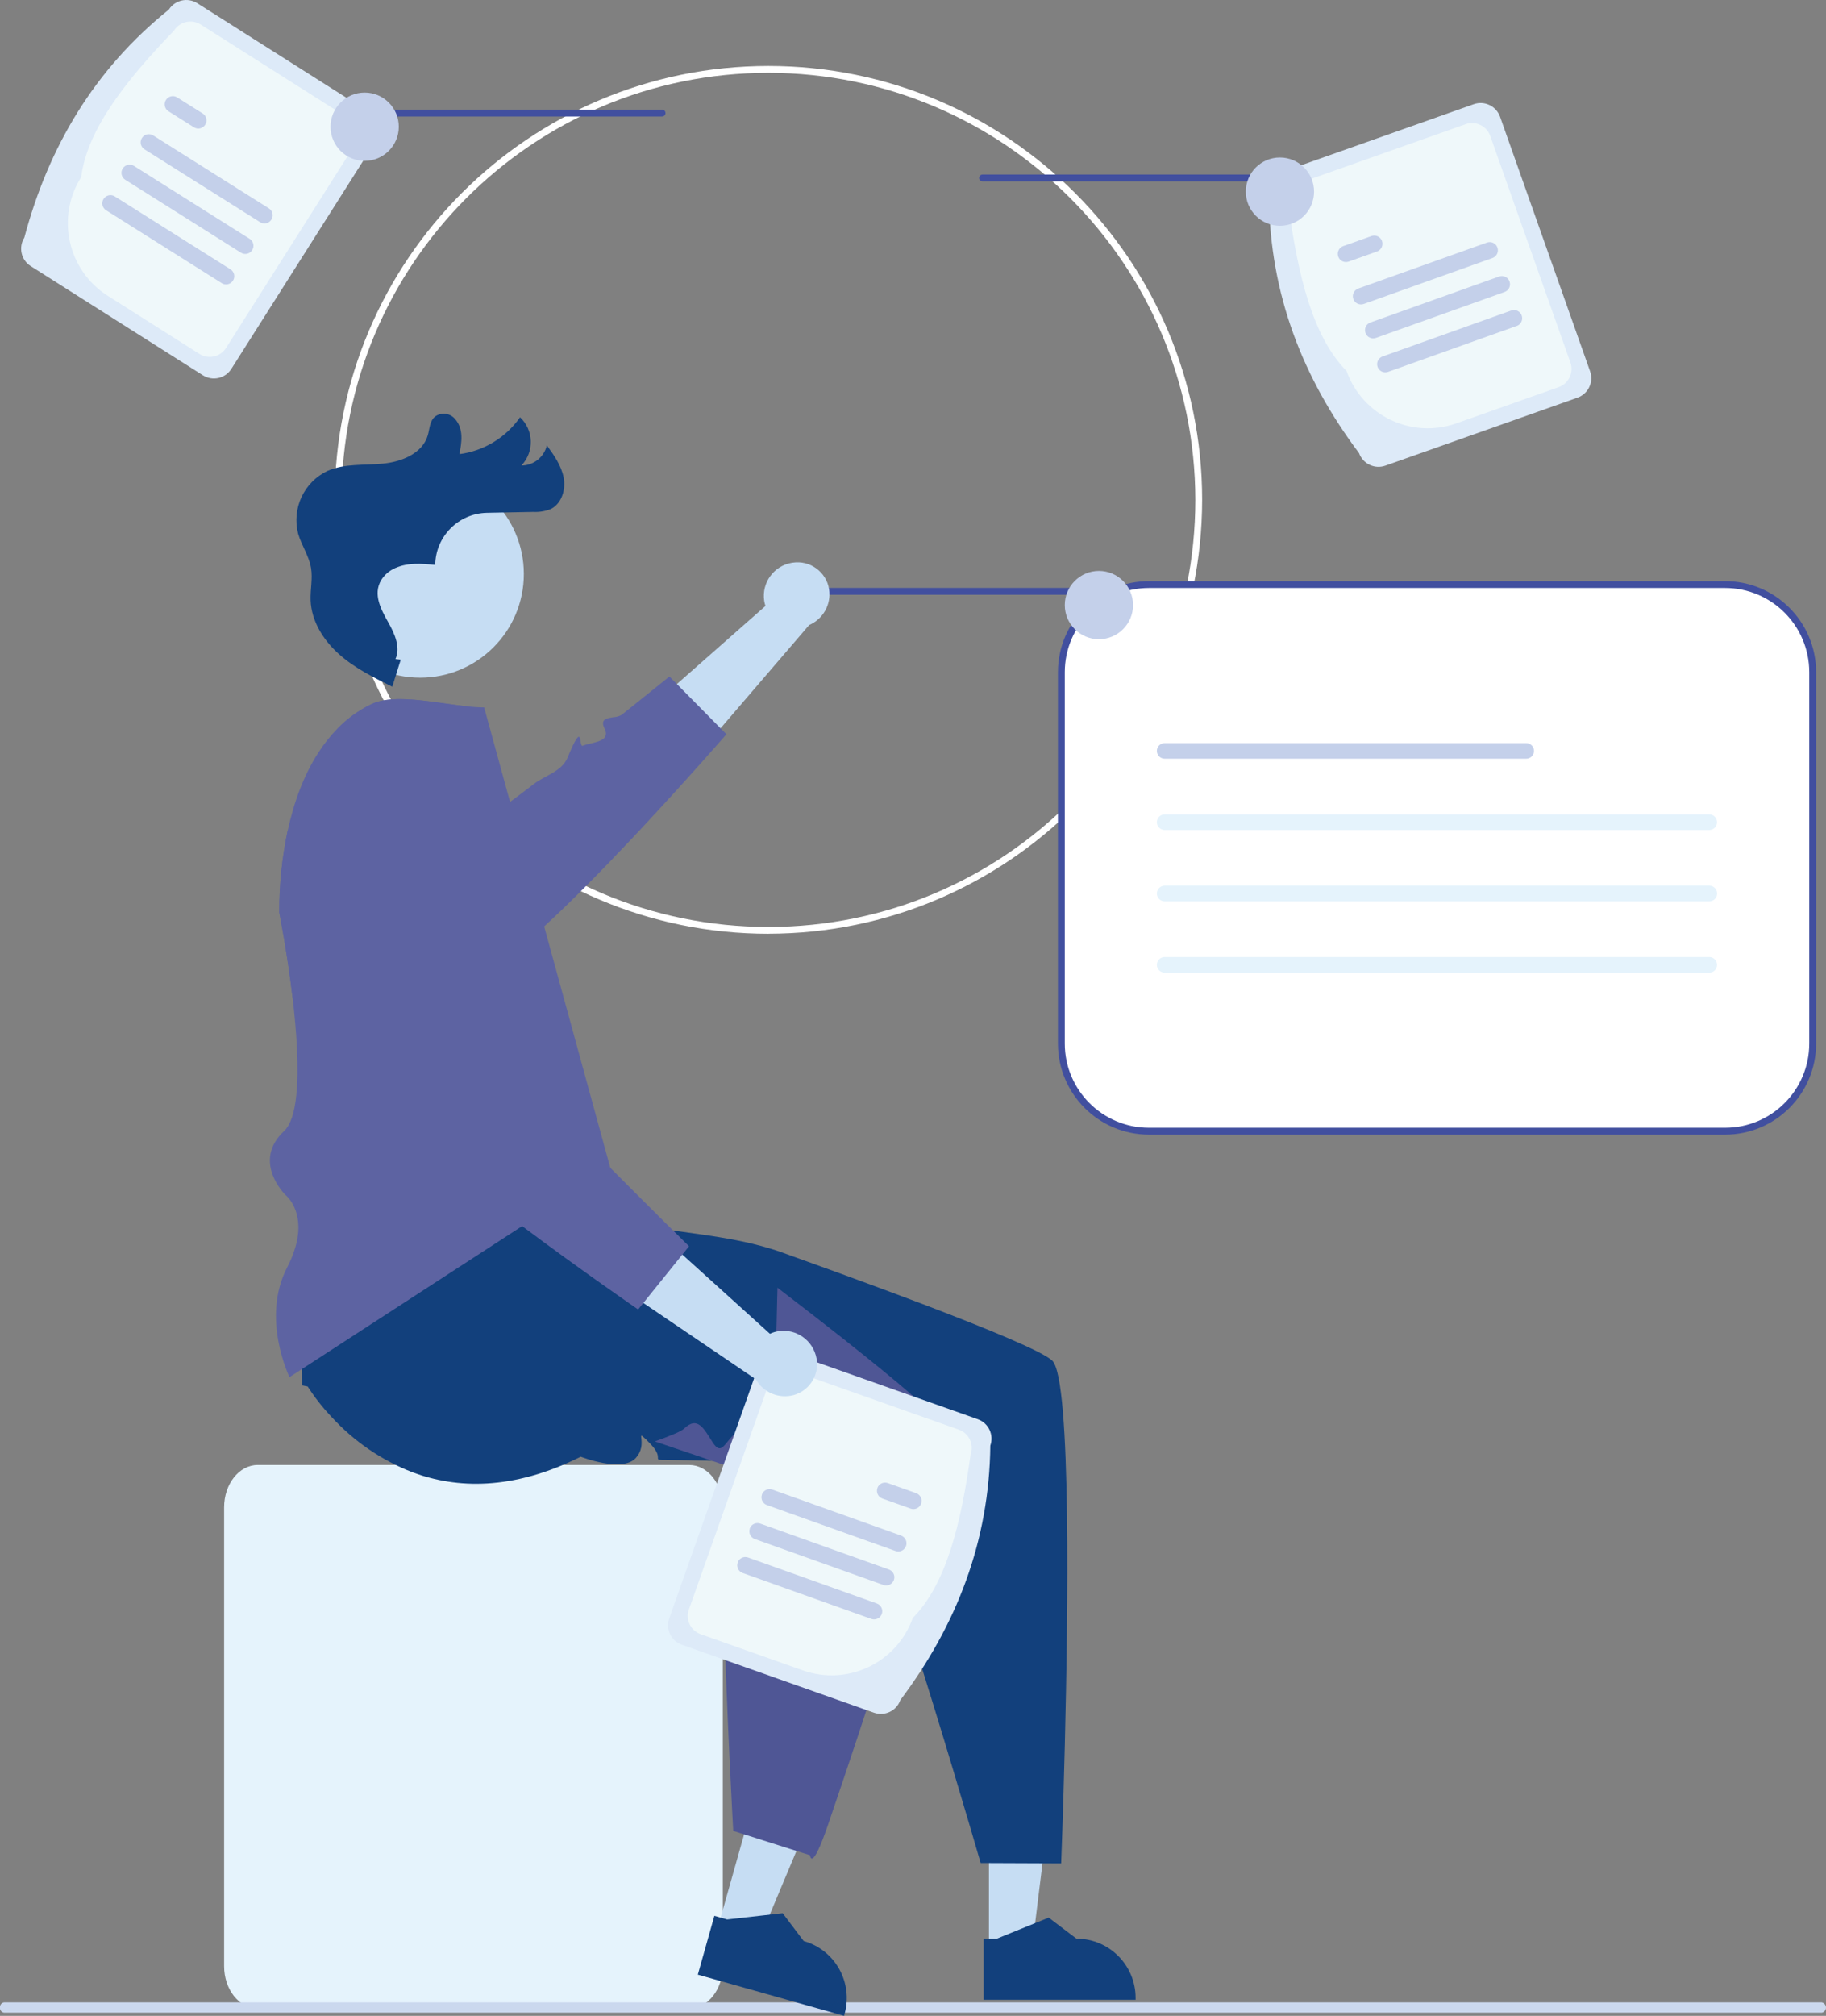 <?xml version="1.0" encoding="UTF-8"?>
<svg id="_レイヤー_2" data-name="レイヤー 2" xmlns="http://www.w3.org/2000/svg" viewBox="0 0 394.84 435.71">
  <rect x="0" y="0" width="394.84" height="435.71" fill="#808080" stroke="none"/>
  <defs>
    <style>
      .cls-1 {
        fill: #5d63a2;
      }

      .cls-1, .cls-2, .cls-3, .cls-4, .cls-5, .cls-6, .cls-7, .cls-8, .cls-9, .cls-10, .cls-11 {
        stroke-width: 0px;
      }

      .cls-2 {
        fill: #4f5695;
      }

      .cls-3 {
        fill: #414f9f;
      }

      .cls-4 {
        fill: #12407c;
      }

      .cls-5 {
        fill: #c4d0ea;
      }

      .cls-6 {
        fill: #ddeaf8;
      }

      .cls-7 {
        fill: #c6ddf3;
      }

      .cls-8 {
        fill: #cbd8ee;
      }

      .cls-9 {
        fill: #fff;
      }

      .cls-10 {
        fill: #eff8fa;
      }

      .cls-11 {
        fill: #e5f3fc;
      }
    </style>
  </defs>
  <g id="_レイヤー_1-2" data-name="レイヤー 1">
    <g>
      <g>
        <path class="cls-9" d="m166.16,201.83c-51.8,0-93.78-41.99-93.78-93.78S114.36,14.26,166.16,14.26s93.78,41.99,93.78,93.78c-.06,51.77-42.01,93.73-93.78,93.78Zm0-186.09c-50.98,0-92.31,41.33-92.31,92.31s41.33,92.31,92.31,92.31,92.31-41.33,92.31-92.31h0c-.06-50.96-41.35-92.25-92.31-92.31h0Z"/>
        <path class="cls-3" d="m173.31,128.56h60.14c.41,0,.74-.33.74-.74s-.33-.74-.74-.74h-60.14c-.41,0-.74.33-.74.74s.33.74.74.74Z"/>
        <path class="cls-9" d="m248.43,126.35c-10.45.01-18.92,8.48-18.93,18.93v80.29c.01,10.45,8.48,18.92,18.93,18.93h124.6c10.45-.01,18.92-8.48,18.93-18.93v-80.29c-.01-10.45-8.48-18.92-18.93-18.93h-124.6Z"/>
        <path class="cls-3" d="m373.03,245.24h-124.6c-10.86-.01-19.66-8.81-19.67-19.67v-80.29c.01-10.86,8.81-19.66,19.67-19.67h124.6c10.86.01,19.66,8.81,19.67,19.67v80.29c-.01,10.86-8.81,19.66-19.67,19.67Zm-124.6-118.15c-10.04.01-18.18,8.15-18.19,18.19v80.29c.01,10.04,8.15,18.18,18.19,18.19h124.6c10.04-.01,18.18-8.15,18.19-18.19v-80.29c-.01-10.04-8.15-18.18-18.19-18.19h-124.6Z"/>
        <path class="cls-7" d="m171.18,121.65c-3.87.67-6.51,4.31-5.94,8.2.06.38.15.75.28,1.12l-37.15,32.74,13.76,9.64,32.83-38.25c3.02-1.29,4.8-4.45,4.32-7.71-.59-3.78-4.13-6.36-7.91-5.77h0c-.06,0-.13.02-.19.03Z"/>
        <path class="cls-1" d="m157.08,158.7s-8.38,9.65-18.59,20.58c-.71.75-1.42,1.51-2.15,2.28-6.2,6.57-12.89,13.4-18.68,18.69-6.18,5.66-11.36,9.61-13.87,9.7-.21.01-.42,0-.62-.07-7.51-2.26-1.32.43-4.53,5.01-3.23,4.59-2.83-1.43-10.06-5.01-7.21-3.58-3.37-.02-6.25,5.63-.89,1.77-8.74,1.41-19.07.08-1.17-9.86-2.87-18.37-2.87-18.37-.02-5.91.58-11.81,1.8-17.6,18.01-.32,32.91-.51,33.67-.27,1.96.6,6.19-.92,10.86-3.55.66-.38,1.92-1.25,3.58-2.47,1.47-1.08,3.24-2.42,5.21-3.93,2.22-1.71,5.99-2.65,7.21-5.63,3.56-8.61,2.34-2.19,3.29-2.58,1.09-.46,3.01-.64,4.13-1.29.63-.28.99-.95.86-1.63-.05-.28-.15-.55-.28-.8-1.02-2.05.53-2.24,1.99-2.46.61-.03,1.2-.2,1.72-.51,5.87-4.68,10.32-8.28,10.32-8.28l1.6,1.62h0s9.44,9.56,9.44,9.56l1.28,1.29Z"/>
        <path class="cls-11" d="m149.03,434.12H55.71c-3.99,0-7.25-4.1-7.25-9.15v-99.17c0-5.04,3.25-9.15,7.25-9.15h93.33c3.99,0,7.25,4.1,7.25,9.15v99.17c0,5.04-3.25,9.15-7.25,9.15Z"/>
        <path class="cls-8" d="m0,433.92c-.06.55.33,1.04.88,1.11h393.08c.61-.14.99-.76.85-1.37-.1-.42-.43-.75-.85-.85H.88c-.55.07-.94.56-.88,1.11Z"/>
        <polygon class="cls-7" points="213.84 420.37 223.25 420.37 227.72 384.07 213.84 384.07 213.84 420.37"/>
        <polygon class="cls-7" points="155.39 416.04 164.45 418.59 178.6 384.87 165.23 381.1 155.39 416.04"/>
        <path class="cls-4" d="m131.28,261.49s-3.01-.3,4.71,2.37c8.36,2.9,21.05,2.53,33.19,6.88,3.75,1.34,7.55,2.72,11.33,4.09.76.27,1.52.55,2.28.83,4.91,1.79,9.74,3.59,14.3,5.3.64.24,1.28.49,1.91.72.01,0,.03,0,.04.01,14.88,5.66,26.58,10.5,28.52,12.44,2.07,2.07,2.92,16.04,3.16,33.3.43,32-1.26,75.32-1.26,75.32l-17.41-.07s-.11-.38-.32-1.1c-.38-1.32-1.1-3.78-2.05-6.99-3.96-13.42-11.93-40.01-16.33-52.19-1.24-3.44-2.2-5.73-2.71-6.25-2.95-3.03,0-4.36,2.95-6.28,2.95-1.92,0-2.51-2.17-5.02-2.17-2.51.81-8.17.81-8.17,0,0-1.96-.05-5.1-.13-4.62-.12-11.82-.3-19.02-.47t0,0c-2.71-.07-5.42-.13-7.99-.19-1.99-.05-3.91-.1-5.68-.14-5.31-.12-9.33-.2-10.33-.2-3.28,0-.73,0-2.71-2.59-.3-.39-.63-.75-.98-1.1-.5-.55-1.04-1.06-1.62-1.52-.41-.19.15,1-.16,2.54-.17.84-.57,1.61-1.14,2.24-2.93,3.26-11.93-.26-11.93-.26-14.8,7.4-26.94,6.87-36.29,3.4-6.72-2.59-12.74-6.7-17.6-12.01-1.92-2.02-3.65-4.22-5.15-6.57l-1.22-.23s-1.64-54.93.25-58.64c2.95-5.79,46.52-1.48,46.52-1.48l19.2,22.15Z"/>
        <path class="cls-3" d="m212.45,39.21h60.14c.41,0,.74-.33.74-.74s-.33-.74-.74-.74h-60.14c-.41,0-.74.33-.74.74s.33.74.74.74Z"/>
        <path class="cls-6" d="m293.87,97.94c-12.19-16.22-19.24-34.35-19.47-55.03-.82-2.32.4-4.86,2.71-5.69l41.56-14.7c2.32-.82,4.86.4,5.69,2.71l19.47,55.03c.82,2.32-.4,4.86-2.71,5.69l-41.56,14.7c-2.32.82-4.86-.4-5.69-2.71Z"/>
        <path class="cls-10" d="m291.17,80.19c-7.33-7.41-10.47-20.64-12.52-35.38-.77-2.17.37-4.56,2.54-5.33l35.72-12.64c2.17-.77,4.56.37,5.33,2.54l17.33,48.97c.77,2.17-.37,4.56-2.54,5.33l-22.13,7.83c-9.68,3.41-20.29-1.65-23.73-11.32Z"/>
        <path class="cls-5" d="m322.72,55.77l-27.82,9.93c-.92.33-1.94-.15-2.27-1.07-.33-.92.15-1.94,1.07-2.27h0s27.82-9.93,27.82-9.93c.92-.33,1.94.15,2.27,1.07.33.92-.15,1.94-1.07,2.27h0Z"/>
        <path class="cls-5" d="m297.75,54.36l-6.12,2.18c-.92.33-1.94-.15-2.26-1.08-.33-.92.15-1.93,1.07-2.26l6.12-2.18c.92-.33,1.94.15,2.27,1.07.33.92-.15,1.94-1.07,2.27h0Z"/>
        <path class="cls-5" d="m327.96,70.45l-27.82,9.93c-.92.33-1.94-.15-2.26-1.07-.33-.92.15-1.93,1.07-2.26l27.82-9.93c.92-.33,1.94.15,2.27,1.07s-.15,1.94-1.07,2.27h0s0,0,0,0Z"/>
        <path class="cls-5" d="m325.34,63.11l-27.82,9.93c-.92.33-1.94-.15-2.26-1.08-.33-.92.15-1.93,1.07-2.26l27.82-9.93c.92-.33,1.94.15,2.26,1.08.33.92-.15,1.93-1.07,2.26Z"/>
        <circle class="cls-5" cx="276.76" cy="41.42" r="7.38"/>
        <path class="cls-3" d="m143.16,25.18h-60.14c-.41,0-.74-.33-.74-.74s.33-.74.74-.74h60.14c.41,0,.74.33.74.74s-.33.74-.74.74Z"/>
        <path class="cls-6" d="m5.26,51.37C10.48,31.77,20.39,15.02,36.51,2.07,37.83,0,40.58-.62,42.66.69l37.23,23.6c2.08,1.32,2.69,4.07,1.38,6.15l-31.25,49.3c-1.32,2.08-4.07,2.69-6.15,1.38L6.64,57.52c-2.08-1.32-2.69-4.07-1.38-6.15Z"/>
        <path class="cls-10" d="m17.55,38.29c1.3-10.35,9.76-20.98,20.09-31.7,1.24-1.94,3.81-2.52,5.76-1.29l32,20.28c1.94,1.24,2.52,3.81,1.29,5.76l-27.81,43.87c-1.24,1.94-3.81,2.52-5.76,1.29l-19.82-12.56c-8.66-5.5-11.23-16.98-5.75-25.65Z"/>
        <path class="cls-5" d="m56.24,48.02l-25-15.75c-.83-.52-1.08-1.62-.55-2.44.52-.83,1.62-1.08,2.44-.55l25,15.75c.83.52,1.08,1.62.55,2.44-.52.83-1.62,1.08-2.44.55h0Z"/>
        <path class="cls-5" d="m41.93,27.51l-5.5-3.46c-.83-.52-1.08-1.62-.55-2.44.52-.83,1.62-1.08,2.44-.55l5.5,3.46c.83.52,1.08,1.62.55,2.44-.52.83-1.62,1.08-2.44.55Z"/>
        <path class="cls-5" d="m47.94,61.2l-25-15.75c-.83-.52-1.08-1.62-.55-2.44.52-.83,1.62-1.08,2.44-.55l25,15.75c.83.52,1.08,1.62.55,2.44-.52.83-1.62,1.08-2.44.55Z"/>
        <path class="cls-5" d="m52.09,54.61l-25-15.75c-.83-.52-1.08-1.62-.55-2.44.52-.83,1.62-1.08,2.44-.55h0l25,15.75c.83.52,1.08,1.62.55,2.44-.52.83-1.62,1.08-2.44.55h0Z"/>
        <circle class="cls-5" cx="78.85" cy="27.39" r="7.38"/>
        <circle class="cls-5" cx="237.62" cy="130.78" r="7.38"/>
        <path class="cls-2" d="m203.05,315.31c-3.08,16.78-16.13,56.1-24.01,79.12-3.6,10.52-3.89,6.56-3.89,6.56l-4.1-1.29-6.91-2.19-2.53-.8-3.06-.97s-1.5-26.75-1.98-46.81c-.16-6.47-.44-11.09-.91-12.01-1.92-3.77,1.29-4.16,4.68-5.12,3.4-.95.75-2.39-.58-5.44-.89-2.04.86-4.75,2.11-6.3.34-.44.71-.85,1.1-1.25,0,0-8.64-2.94-18.41-6.25,0,0,0,0,0,0-.98-.33-1.97-.66-2.96-1,3.44-1.24,5.73-2.2,6.25-2.71,3.03-2.95,4.36,0,6.28,2.95,1.92,2.95,2.51,0,5.02-2.17,2.51-2.17,8.17.81,8.17.81,0,0,.05-1.96.13-5.1.12-4.62.3-11.82.47-19.02t0,0c.07-2.71.13-5.42.19-7.99,5.21,3.99,10.26,7.9,14.84,11.52,0,0,.02.01.02.03,11.01,8.7,19.27,15.68,20.43,17.9.52,1,.35,3.67-.36,7.53Z"/>
        <path class="cls-1" d="m132.02,252.62l-2.72,1.76-6.96,4.52-9.44,6.12-50.3,32.64s-6.22-12.67-.52-23.69c.73-1.39,1.33-2.86,1.78-4.36,2.3-7.9-2.13-11.33-2.13-11.33,0,0-7.38-7.19-.3-13.81,1.45-1.36,2.27-4.14,2.64-7.72.62-5.88.05-13.88-.81-21.16-1.17-9.86-2.87-18.37-2.87-18.37-.02-5.91.58-11.81,1.8-17.6,1.35-6.23,3.52-12.16,6.73-17.07,1.18-1.82,2.54-3.53,4.05-5.08,2.12-2.18,4.61-3.97,7.35-5.29,4.11-1.98,11.14-.79,17.35.07,1.25.17,2.46.33,3.6.45,1.14.13,2.28.2,3.42.21l2.57,9.38.97,3.55.49,1.78,1.11,4.05.46,1.65,7.37,26.91,6.02,21.95,3.32,12.13,4.97,18.13.04.17Z"/>
        <circle class="cls-7" cx="90.85" cy="124.06" r="22.42"/>
        <path class="cls-4" d="m86.65,142.59l-1.83,5.84c-4.05-2-8.15-4.03-11.52-7.04-3.37-3-5.98-7.15-6.14-11.66-.08-2.33.48-4.68.09-6.98-.44-2.6-2.04-4.85-2.78-7.38-1.42-5.47,1.25-11.17,6.35-13.59,3.72-1.63,7.96-1.17,12-1.57,4.04-.39,8.55-2.22,9.68-6.12.43-1.46.38-3.17,1.68-4.13,1.35-.91,3.17-.64,4.22.61,1.9,2.16,1.43,5,.94,7.59,5.3-.69,10.06-3.59,13.11-7.97,2.96,2.77,3.11,7.42.34,10.38-.02.02-.03.04-.05.05,2.62,0,4.9-1.8,5.51-4.35,1.55,2.14,3.13,4.36,3.63,6.96s-.43,5.65-2.8,6.8c-1.21.48-2.51.69-3.82.62l-9.96.19c-6.16.12-11.11,5.1-11.19,11.26h0c-2.9-.28-5.88-.55-8.62.67-1.28.54-2.35,1.46-3.08,2.64-1.81,3.11-.01,6.34,1.58,9.17,1.36,2.42,2.65,5.33,1.52,7.87"/>
        <path class="cls-6" d="m188.98,370.19l-41.56-14.7c-2.32-.82-3.53-3.37-2.71-5.69l19.47-55.03c.82-2.32,3.37-3.53,5.69-2.71l41.56,14.7c2.32.82,3.53,3.37,2.71,5.69-.23,20.68-7.28,38.81-19.47,55.03-.82,2.32-3.37,3.53-5.69,2.71Z"/>
        <path class="cls-10" d="m173.63,361.05l-22.13-7.83c-2.17-.77-3.31-3.15-2.54-5.33l17.33-48.97c.77-2.17,3.15-3.31,5.33-2.54l35.72,12.64c2.17.77,3.31,3.15,2.54,5.33-2.05,14.74-5.18,27.96-12.52,35.38-3.43,9.67-14.05,14.74-23.73,11.32Z"/>
        <path class="cls-5" d="m164.74,323.04c.33-.92,1.34-1.4,2.27-1.07l27.82,9.93c.92.33,1.41,1.34,1.08,2.26-.33.92-1.34,1.41-2.26,1.08,0,0,0,0,0,0l-27.82-9.93c-.92-.33-1.4-1.34-1.07-2.27Z"/>
        <path class="cls-5" d="m189.71,321.63c.33-.92,1.34-1.4,2.27-1.07l6.12,2.18c.92.33,1.41,1.34,1.08,2.26-.33.92-1.34,1.41-2.26,1.08,0,0,0,0,0,0l-6.12-2.18c-.92-.33-1.4-1.34-1.07-2.27Z"/>
        <path class="cls-5" d="m159.5,337.72c.33-.92,1.34-1.4,2.27-1.07l27.82,9.93c.92.33,1.41,1.34,1.08,2.26-.33.92-1.34,1.41-2.26,1.08,0,0,0,0,0,0l-27.82-9.93c-.92-.33-1.4-1.34-1.07-2.27Z"/>
        <path class="cls-5" d="m162.12,330.38c.33-.92,1.34-1.4,2.27-1.07l27.82,9.93c.92.33,1.41,1.34,1.08,2.26-.33.92-1.34,1.41-2.26,1.08,0,0,0,0,0,0l-27.82-9.93c-.92-.33-1.4-1.34-1.07-2.27Z"/>
        <path class="cls-7" d="m176.38,292.86c-1.11-3.77-5.02-5.98-8.82-4.97-.37.1-.73.24-1.08.4l-36.73-33.21-8.02,14.76,41.71,28.29c1.62,2.86,4.97,4.26,8.15,3.42,3.69-1.02,5.86-4.83,4.84-8.52-.02-.06-.03-.12-.05-.18Z"/>
        <path class="cls-1" d="m148.98,269.39l-1.43,1.77-8.43,10.46-1.14,1.42s-12.04-8.27-25.06-18.01c-15.63-11.7-32.65-25.54-31.89-29.75,1.4-7.72-.58-1.27-5.5-3.94-4.92-2.68,1.11-2.97,3.85-10.55,2.75-7.58-.35-3.36-6.3-5.58-3.97-1.48-1.89-35.36-.08-57.72,2.12-2.18,4.61-3.97,7.35-5.29,4.93-2.38,14.09-.18,20.95.52,3.88,28.63,9.49,70.51,9.24,71.83-.38,2.02,1.61,6.04,4.76,10.38,1.48,2.05,9.09,9.86,16.7,17.52,8.49,8.55,17,16.93,17,16.93Z"/>
        <path class="cls-5" d="m330.03,163.99h-78.19c-.93,0-1.69-.75-1.69-1.68,0-.93.75-1.69,1.68-1.69h78.19c.93,0,1.68.76,1.68,1.69,0,.93-.75,1.68-1.68,1.68Z"/>
        <path class="cls-11" d="m369.61,179.4h-117.77c-.93,0-1.69-.75-1.69-1.68,0-.93.75-1.69,1.68-1.69h117.77c.93,0,1.68.76,1.68,1.69,0,.93-.75,1.68-1.68,1.68Z"/>
        <path class="cls-11" d="m369.61,191.44h-117.77c-.93,0-1.69.76-1.69,1.69s.76,1.69,1.69,1.69h117.77c.93,0,1.69-.76,1.69-1.69s-.76-1.69-1.69-1.69h0Z"/>
        <path class="cls-11" d="m369.61,210.23h-117.77c-.93,0-1.69-.75-1.69-1.68,0-.93.75-1.69,1.68-1.69h117.77c.93,0,1.68.76,1.68,1.69,0,.93-.75,1.68-1.68,1.68Z"/>
      </g>
      <path class="cls-4" d="m212.7,432.24h32.85v-.42c0-7.06-5.73-12.79-12.79-12.79h0l-6-4.55-11.2,4.55h-2.87s0,13.2,0,13.2Z"/>
      <path class="cls-4" d="m150.89,426.81l31.62,8.9.11-.4c1.91-6.8-2.05-13.86-8.84-15.77h0s-4.54-6.01-4.54-6.01l-12.01,1.35-2.76-.78-3.58,12.71Z"/>
    </g>
  </g>
</svg>
